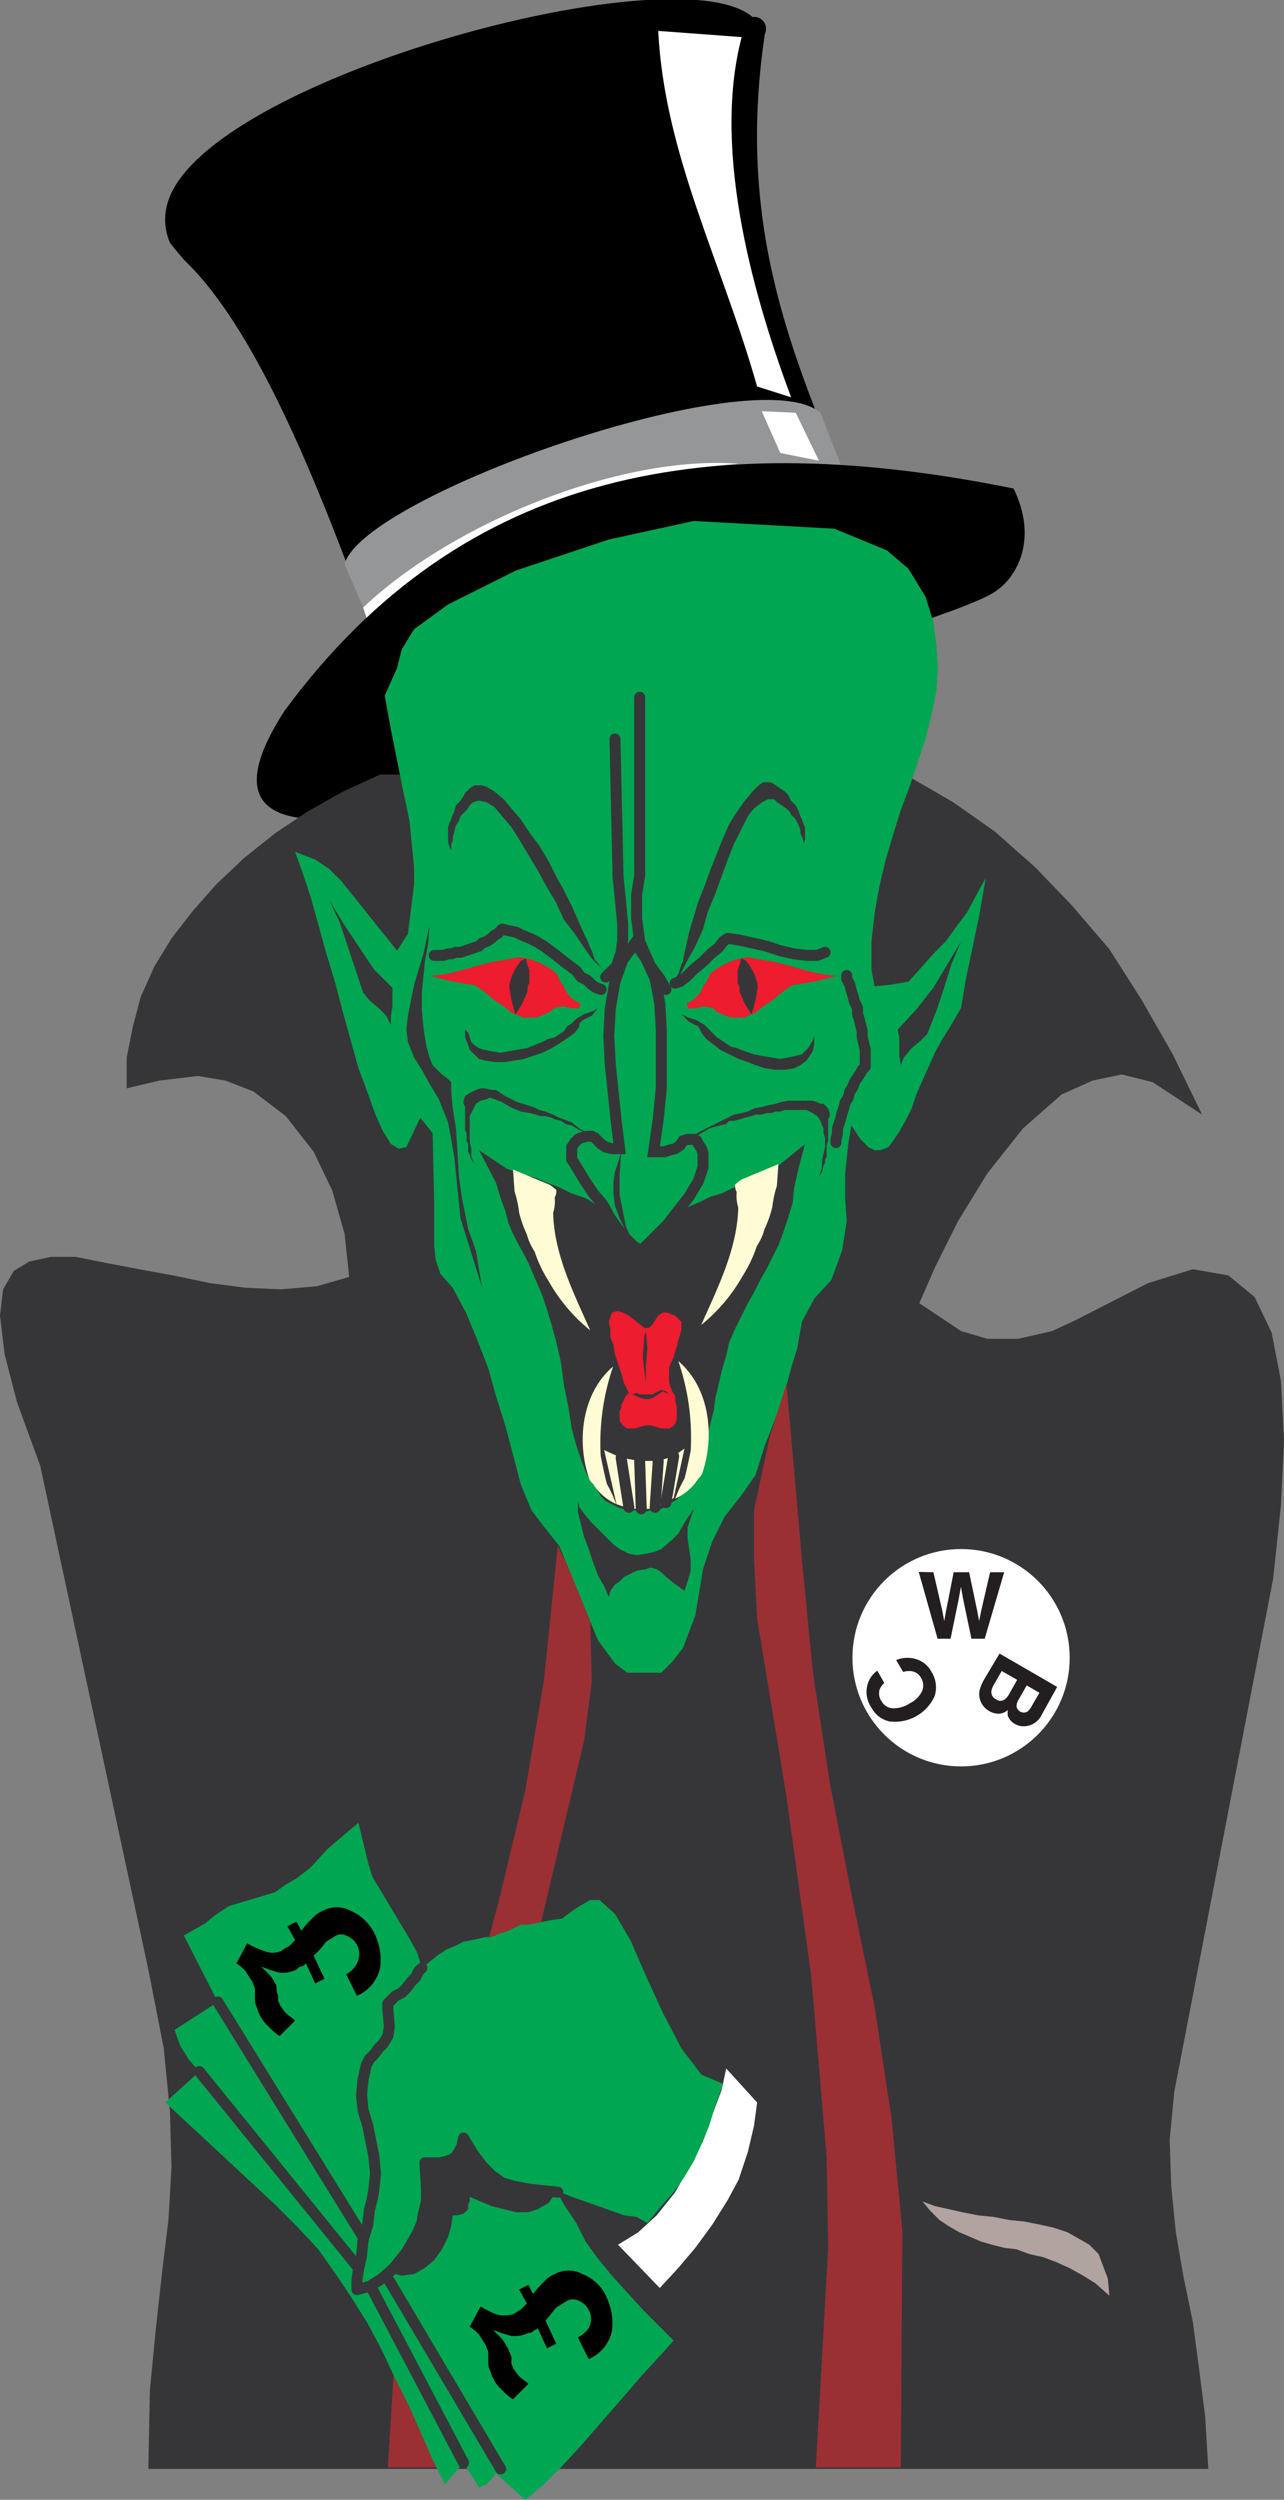<?xml version="1.0" encoding="utf-8"?>
<svg
	xmlns="http://www.w3.org/2000/svg"
	xmlns:xlink="http://www.w3.org/1999/xlink"
	viewBox="0 0 83.1 161.7"
><rect x="0" y="0" width="83.1" height="161.7" fill="#808080" stroke="none"/>  <defs>
    <style>
      .cls-1 {
        fill: #fffcd5;
      }

      .cls-2 {
        fill: #949698;
      }

      .cls-3 {
        fill: #fff;
      }

      .cls-4 {
        fill: #363639;
      }

      .cls-5, .cls-8 {
        fill: #00a651;
      }

      .cls-10, .cls-6 {
        fill: none;
      }

      .cls-6, .cls-8 {
        stroke: #363639;
        stroke-width: 0.71px;
      }

      .cls-6 {
        stroke-linecap: round;
        stroke-linejoin: round;
      }

      .cls-7 {
        fill: #ed1c2e;
      }

      .cls-9 {
        fill: #9a3034;
      }

      .cls-11 {
        fill: #b0a3a0;
      }

      .cls-12 {
        fill: #231f20;
      }

		<!-- Hack to simplify scaling -->
		symbol {overflow: visible}

    </style>
    <symbol id="Fangs" data-name="Fangs" viewBox="0 0 6.68 21.66">
      <path class="cls-1" d="M0,0,.1,1.41a7.43,7.43,0,0,1,.3,1.4,8.07,8.07,0,0,0,.5,1.4,3.77,3.77,0,0,0,.5,1.1,8.47,8.47,0,0,0,.9,1.9A11.1,11.1,0,0,0,5,10.41C3.93,8,2.66,5.48,2.6,2.81a2.57,2.57,0,0,0,.1-1,.8.8,0,0,0,.1-.5L2.4,1" />
      <path class="cls-1" d="M4.88,19.85c-.76-2.38-.39-5.41,1.6-7.1a15.24,15.24,0,0,0-.8,5.8c.09.45.28,1.37.4,1.8a8.45,8.45,0,0,1,.6,1.3,3.49,3.49,0,0,1-1.5-1.3A.92.92,0,0,1,4.88,19.85Z" />
    </symbol>
  </defs>
  <g>
    <path d="M25,43.4c-3.1-8.5-7.6-21.3-13-26.5-.1-.1-.7-.8-1-1.2a3.77,3.77,0,0,1-.2-2.4c1.9-8,32.9-16.5,37.9-12.2a.77.77,0,0,1,.8,1.1c-2,13.4,2.3,21.9,6.4,32Z" />
    <path class="cls-2" d="M24.4,41.4,54.9,31.3l-1.8-4.6c-4.2-3.6-29.7,5.4-30.8,9.8Z" />
    <path class="cls-3" d="M42.6,2l5.4.4c-2,7.6,1,17.4,3.2,23.3L49,25C46.7,16.9,43,10,42.6,2Z" />
    <path class="cls-3" d="M23.5,39.3l.3.9c6.8-6.6,14.4-9.5,24-10.2C40.2,29.4,29.3,33.8,23.5,39.3Z" />
    <path d="M23.2,52.8c3.8-2,2.7-1,6.9-3.5,9.9-2.8,15.1-6,27.7-8.5,1.9-.6,5.8-1.9,6.7-2.6,1.3-.9,2.7-3.3,1.1-6.6C46.3,27.7,30.1,30.1,18.4,46,14.6,51.9,17.2,53.6,23.2,52.8Z" />
    <polygon class="cls-3" points="49.3 26.6 50.5 29.3 53 29.8 51.5 26.7 49.3 26.6" />
  </g>
  <polygon class="cls-4" points="59.5 84.3 60.5 82 62 79 63.9 75.9 66.2 73 68.7 70.8 70.7 69.9 72.6 69.5 74.6 70 77.8 72.1 75.9 68.2 73.9 64.7 71.8 61.4 69.4 58.6 67 56.1 64.4 53.8 61.7 51.9 58.6 50.1 24.6 50.1 22.2 51.2 19.9 52.5 17.8 53.9 15.8 55.5 14 57.2 12.5 58.9 11.1 60.7 10 62.5 9.1 64.5 8.6 66.4 8.2 68.4 8.2 70.4 10.3 69.9 12.8 69.6 14.6 69.9 16.4 70.6 18.5 72.2 20.3 74.5 21.5 77 22.3 79.8 22.6 82.6 20.5 83.2 18.2 83.4 15.9 83.3 13.6 83 11.2 82.5 9 82.1 6.9 81.7 4.9 81.3 3.3 81.3 1.9 81.6 0.9 82.2 0.2 83.4 0 85.1 0.3 87.6 1.1 90.7 2.6 94.8 9.6 127.4 10.6 132.5 11 136.6 11.1 140.2 10.9 143.6 10.5 146.9 10.1 150.5 9.7 154.6 9.6 159.7 78.2 159.7 78 156.3 77.6 153.2 77.2 150.2 76.6 147.3 76.1 144.4 75.8 141.4 75.7 138.4 76 135.3 82.4 102.1 82.9 97.4 83.1 93.2 82.9 89.3 82.3 86.2 81.2 83.9 79.5 82.5 77.2 82.1 74.3 83 69.6 85.4 68.1 86.1 65.9 86.6 63.9 86.6 62.2 86.1 59.5 84.3" />
  <polygon class="cls-5" points="62.6 59 62 59.8 61.2 60.9 60.5 61.6 59.7 62.5 58.8 63.5 57.6 63.7 56.6 63.8 56.4 62.7 56.4 60.9 56.6 59.1 56.9 57.4 57.3 55.7 57.8 54 58.3 52.4 58.9 50.8 59.4 49.3 59.9 47.8 60.3 46.2 60.6 44.7 60.7 43.2 60.6 41.7 60.4 40.2 59.9 38.6 58.8 36.8 57.4 35.6 54 34.2 44.9 33.7 39.4 34.9 33.4 36.9 29 39.1 26.8 40.7 26 42 25.7 43.2 24.9 45 25.1 46.1 25.3 47.2 25.5 48.2 25.7 49.2 25.9 50.2 26.1 51.2 26.3 52.1 26.5 53.1 26.6 54.1 26.7 55.1 26.8 56.1 26.8 57.2 26.4 60.4 25.7 61.5 22.1 57 21.3 56.2 20.4 55.6 19.1 55.1 19.6 56.5 20.1 58 20.6 59.8 21.1 61.6 21.7 63.6 22.2 65.5 22.7 67.3 23.2 69.1 23.8 70.7 24.3 72.1 24.8 73.2 25.3 74 25.8 74.3 26.3 74.2 27.2 72.3 28 73.3 28.1 78 28.1 80.6 28.2 81.5 28.5 82.4 29.3 83.3 30.2 85 30.9 86.7 31.6 88.5 32.1 90.3 32.7 92.2 33.2 94.1 33.7 96 34.4 97.7 35.4 99 36.2 100 36.9 101.7 38.7 106.1 39.8 107.6 40.6 108.2 42.8 108.2 43.5 107.5 44.2 106.6 45 104.5 45.5 101.5 46.1 99.7 46.9 98.1 48 96.7 48.9 95.4 49.5 93.5 50.2 91.7 50.8 90 51.2 88.5 51.6 87.2 51.9 85.5 52.7 84 53.8 82.8 54.5 80.9 54.8 79 54.7 77.6 54.7 75.9 54.9 74 55.1 72.8 55.7 73.7 56.2 74.2 56.6 74.4 57 74.4 57.5 74.2 57.8 73.8 58.2 73.2 58.6 72.5 59 71.7 59.3 70.8 59.7 69.9 60.1 69 60.5 68.1 61 67.2 61.5 66.4 62.2 65.2 62.5 63.4 63.4 59.1 63.5 58.5 63.8 56.8 63.4 57.5 62.6 59" />
  <polygon class="cls-4" points="31 74.4 32.8 75.6 33.4 75.8 34 76 34.7 76.2 35.4 76.5 36.2 76.8 37 77.2 37.9 77.5 38.7 78 39.5 78.5 41.5 78.7 43.5 78.7 44.1 78.3 44.7 78 45.4 77.7 46 77.4 46.7 77.2 47.3 76.9 48 76.6 48.6 76.4 49.3 76.1 49.9 75.7 50.5 75.3 51 74.9 52.1 74 51.7 75.5 51.4 76.8 51.3 77.8 51 78.8 50.7 79.7 50.4 80.5 50 81.3 49.6 82.1 49.2 82.8 48.8 83.6 48.4 84.3 48 85.1 47.6 85.9 47.2 86.8 47 87.7 46.7 88.7 46.5 89.6 46.3 90.4 46.2 91.2 46 92 45.8 92.8 45.6 93.6 45.4 94.3 45.1 95 44.8 95.6 44.5 96.1 44.2 96.6 43.8 97 43.3 97.3 42.8 97.6 42.1 97.7 41.7 97.8 41.2 97.7 40.6 97.7 40.3 97.6 40 97.5 39.6 97.3 39.2 97.1 38.9 96.8 38.6 96.3 38.2 95.8 37.9 95.2 37.6 94.4 37.3 93.5 37 92.4 36.8 91.1 36.5 89.6 36.3 88.1 36 86.8 35.7 85.7 35.4 84.7 35.1 83.8 34.8 83.1 34.5 82.4 34.2 81.7 33.9 81.1 33.5 80.4 33.2 79.8 32.9 79.1 32.7 78.3 32.4 77.5 32.1 76.5 31 74.4" />
  <use width="6.68" height="21.65" transform="translate(33.2 75.65)" xlink:href="#Fangs" />
  <use width="6.68" height="21.65" transform="matrix(-1, 0, 0, 1, 50.38, 75.3)" xlink:href="#Fangs" />
  <polygon class="cls-1" points="39.9 97.3 39.1 93.8 40.2 94.3 41.4 94.5 42.6 94.5 43.6 94.2 44.3 93.7 43.6 96.9 43.3 97.1 42.9 97.3 42.3 97.6 41.8 97.6 41.1 97.6 40.5 97.5 39.9 97.3" />
  <line class="cls-6" x1="40.2" y1="94.3" x2="40.7" y2="97.5" />
  <line class="cls-6" x1="41.4" y1="94.5" x2="41.5" y2="97.6" />
  <line class="cls-6" x1="42.6" y1="94.5" x2="42.4" y2="97.5" />
  <line class="cls-6" x1="43.6" y1="94.2" x2="43.1" y2="97.2" />
  <polygon class="cls-7" points="43.8 91.8 43.7 92.1 43.5 92.3 43.3 92.4 43 92.4 42.8 92.4 42.5 92.3 42.1 92.2 41.8 92.2 41.4 92.3 41.1 92.4 40.8 92.4 40.6 92.4 40.3 92.2 40.1 91.9 40.1 91.5 40.1 91.3 40.2 91.1 40.2 90.9 40.3 90.7 40.5 90.3 40.7 90.1 40.4 89.5 40.2 88.8 40 88.2 39.8 87.6 39.7 87 39.5 86.5 39.5 86 39.4 85.5 39.5 85.2 39.6 84.9 40 84.8 40.3 84.9 40.7 85.1 41.2 85.5 41.7 85.9 42 85.9 42.2 85.7 42.6 85.1 42.9 84.9 43.2 84.9 43.4 85 43.7 85.1 43.9 85.3 44.1 85.5 44.1 85.7 44.1 86 44 86.4 43.9 86.7 43.8 87.1 43.7 87.4 43.6 87.8 43.4 88.2 43.3 88.5 43.3 88.8 43.3 89.1 43.3 89.4 43.4 89.7 43.5 90 43.7 90.3 43.7 90.6 43.8 91 43.8 91.3 43.8 91.6 43.8 91.8" />
  <polygon class="cls-4" points="41.8 86.1 41.9 87.2 41.8 88.3 41.8 88.9 41.8 89.5 41.6 87.8 41.7 86.4 41.8 86.1" />
  <polygon class="cls-4" points="40.9 90.2 41.4 90.4 41.7 90.5 42 90.5 42.3 90.4 42.6 90.2 42.9 90 43.3 90.2 43.1 90 42.8 89.9 42.6 90 42.4 90.1 42.2 90.2 42 90.2 41.7 90.2 41.4 90.2 41.2 90.1 40.9 90.2" />
  <polygon class="cls-8" points="41.1 61 40.3 62.1 39.8 63.5 39.5 65.2 39.4 67 39.5 68.9 39.7 70.8 39.9 72.7 40.1 74.3 39.9 74.3 39.6 74.3 39.2 74.2 38.9 74 38.5 73.6 38.3 73.5 38 73.5 37.6 73.6 37.4 73.7 37.2 73.9 37 74.2 37 74.5 37 75 37.2 75.3 37.8 76.3 38.4 77.2 39 77.9 39.5 78.8 40 79.5 40.5 80.1 41 80.6 41.5 80.9 41.9 80.5 42.5 79.9 43.2 79.2 43.9 78.3 44.6 77.4 45.2 76.4 45.5 75.5 45.5 75 45.5 74.6 45.4 74.3 45.2 74 45.1 73.8 44.9 73.7 44.5 73.7 44.2 73.8 44 74.1 43.7 74.3 43.3 74.4 43 74.5 42.6 74.5 42.3 74.5 42.6 72.4 42.8 70.4 42.8 68.4 42.8 66.6 42.7 64.9 42.4 63.3 41.8 62 41.1 61" />
  <polygon class="cls-4" points="40.2 74.5 40 75.2 39.8 75.8 39.7 76.5 39.7 77.2 39.8 78 40.1 78.8 40.5 79.6 41.1 80.6 40.8 80 40.5 79.3 40.3 78.3 40.1 77.3 40.1 76 40.2 74.5" />
  <polygon class="cls-4" points="38.4 65.4 38.1 65.5 37.8 65.6 37.3 65.9 37 66.2 36.7 66.4 36.5 66.7 36.2 66.9 35.9 67.1 35.5 67.2 35.1 67.4 34.6 67.6 34.1 67.8 33.5 67.9 32.9 68 32.4 68.1 31.8 68 31.3 67.9 31 67.8 30.7 67.6 30.5 67.4 30.3 66.8 30.1 66.6 30.1 67.1 30.3 67.6 30.4 67.9 30.7 68.2 31 68.5 31.4 68.6 32 68.7 32.7 68.7 33.3 68.6 33.9 68.5 34.5 68.3 35.1 68.1 35.7 67.8 36.2 67.5 36.8 67.1 37.2 66.8 37.5 66.4 37.5 66.2 37.7 66 38.1 65.8 38.3 65.7 38.7 65.2 38.4 65.4" />
  <polygon class="cls-4" points="44.5 65.8 44.8 65.9 45.1 66 45.6 66.3 45.9 66.6 46.2 66.9 46.4 67.1 46.7 67.3 47 67.5 47.3 67.7 47.7 67.8 48.2 68 48.8 68.2 49.3 68.3 49.9 68.4 50.5 68.5 51 68.4 51.5 68.3 51.9 68.2 52.1 68 52.3 67.8 52.6 67.3 52.7 67 52.7 67.5 52.6 68 52.4 68.3 52.2 68.6 51.8 68.9 51.4 69.1 50.8 69.2 50.2 69.2 49.5 69.1 48.9 68.9 48.4 68.7 47.8 68.5 47.2 68.2 46.6 67.9 46.1 67.5 45.7 67.2 45.4 66.8 45.3 66.6 45.2 66.4 44.8 66.2 44.6 66.1 44.1 65.6 44.5 65.8" />
  <polygon class="cls-4" points="39.4 63 39.2 62.8 38.9 62.6 38.7 62.3 38.5 62.1 38.4 61.8 38.3 61.5 38.2 61.3 38 60.8 37.8 60.4 37.4 59.5 37 58.6 36.5 57.6 36 56.7 35.5 55.7 34.9 54.7 34.3 53.9 33.7 53 33.1 52.3 32.6 51.7 32 51.2 31.5 50.9 31.2 50.8 30.9 50.8 30.7 50.8 30.4 51 30.1 51.3 30 51.5 29.8 51.8 29.5 52.1 29.4 52.5 29.3 52.7 29.2 53 29.1 53.2 29 53.5 29 53.8 29 54 29 54.3 29 54.5 29.1 54.8 29.2 55 29.2 54.8 29.2 54.6 29.3 54.4 29.3 54.2 29.4 53.8 29.5 53.4 29.7 53.1 29.8 52.8 30 52.6 30.2 52.4 30.4 52.1 30.6 51.9 30.9 51.8 31.1 51.8 31.5 51.9 32 52.2 32.5 52.8 33.1 53.5 33.6 54.3 34.2 55.3 34.8 56.3 35.4 57.4 36 58.4 36.5 59.5 37.2 60.4 37.8 61.3 38.3 62 38.9 62.6 39.4 63" />
  <polygon class="cls-4" points="43.2 64.1 43.4 63.8 43.6 63.5 43.7 63.3 43.9 63 44 62.7 44.1 62.4 44.2 62.2 44.3 61.6 44.4 61.2 44.6 60.3 44.9 59.3 45.2 58.3 45.6 57.3 46 56.2 46.4 55.2 46.8 54.2 47.2 53.3 47.7 52.5 48.2 51.8 48.7 51.2 49.1 50.8 49.4 50.6 49.7 50.6 49.9 50.6 50.2 50.8 50.5 51 50.8 51.2 51 51.4 51.2 51.8 51.5 52.1 51.6 52.3 51.7 52.5 51.8 52.8 51.9 53 52 53.3 52.1 53.5 52.1 53.8 52.1 54.1 52.1 54.3 52 54.6 52 54.4 51.9 54.1 51.8 53.9 51.8 53.7 51.7 53.4 51.5 53 51.2 52.7 51.1 52.5 50.9 52.3 50.6 52.1 50.3 51.9 50.1 51.7 49.9 51.7 49.7 51.7 49.3 51.9 48.8 52.3 48.4 52.8 48 53.6 47.5 54.6 47.1 55.6 46.7 56.7 46.3 57.8 45.8 59 45.5 60.1 45 61.2 44.5 62.1 44.1 62.9 43.7 63.6 43.2 64.1" />
  <polyline class="cls-6" points="28.1 61.8 28.4 61.8 28.7 61.8 29 61.7 29.2 61.7 29.5 61.6 29.8 61.6 30.1 61.5 30.4 61.4 30.7 61.3 31 61.2 31.2 61 31.5 60.9 31.8 60.7 32 60.5 32.2 60.4 32.5 60.1 32.9 60.2 33.4 60.3 33.8 60.5 34.3 60.7 34.7 60.9 35.2 61.2 35.6 61.5 36 61.8 36.5 62.2 36.9 62.5 37.3 62.8 37.6 63.2 38 63.4 38.3 63.7 38.6 63.9 38.9 64" />
  <polyline class="cls-6" points="53.4 61.6 52.9 61.8 52.2 61.8 51.4 61.7 50.5 61.5 49.6 61.2 48.7 61 47.8 60.8 47.1 60.7 46.8 60.9 46.5 61.3 46 61.7 45.5 62.2 44.9 62.7 44.4 63.2 44 63.5 43.7 63.6" />
  <polygon class="cls-4" points="27.8 59.9 27.6 60.8 27.4 61.7 27.1 62.7 26.8 63.7 26.6 64.7 26.4 65.7 26.3 66.6 26.4 67.4 26.8 68.4 27.3 69.2 27.8 70.1 28.4 71.1 29 72.6 29.4 74.8 29.8 78.8 31.2 83.3 30.8 80.9 30.3 79.5 29.9 77.5 29.7 76.1 29.6 74.4 29.5 72.9 29.3 71.7 29.2 70.6 29.2 70 29 69.8 28.6 69.5 28.3 69.2 28 68.9 27.8 68.4 27.6 67.7 27.5 67.1 27.4 66.4 27.3 65.3 27.3 64.2 27.4 63.2 27.5 62.2 27.7 61.1 27.8 59.9" />
  <polyline class="cls-6" points="54.8 63.1 54.8 63.3 55 63.7 55.1 64.1 55.2 64.4 55.3 64.8 55.5 65.2 55.5 65.6 55.6 65.9 55.7 66.3 55.8 66.7 55.8 67.1 55.9 67.5 56 67.9 56 68.2 56 68.6 56 69 55.8 69.2 55.7 69.4 55.5 69.7 55.3 70 55.2 70.3 55 70.6 54.9 71 54.7 71.3 54.6 71.7 54.5 72 54.4 72.4 54.3 72.7 54.2 73 54.2 73.3 54.1 73.7 54.1 73.9" />
  <polygon class="cls-4" points="25.4 63.9 24.2 62.7 23.2 61.2 22.2 59.7 21.3 58.2 22 59.7 22.5 61.2 23 62.7 23.5 64.2 23.9 64.7 24.5 65.2 25 65.7 25.3 66.3 25.3 65.7 25.4 65.1 25.4 64.5 25.4 63.9" />
  <polygon class="cls-4" points="58.1 66.6 59.3 65.3 60.4 63.9 61.3 62.4 62.2 60.9 61.6 62.3 61.1 63.9 60.6 65.4 60 66.9 59.6 67.3 59 67.8 58.5 68.4 58.3 68.9 58.2 68.3 58.2 67.7 58.2 67.1 58.1 66.6" />
  <polygon class="cls-4" points="44.7 73.7 44.1 73.9 45.3 73.2 45.9 72.9 46.7 72.5 47.1 72.3 47.5 72.1 48 72 48.4 71.9 48.8 71.7 49.3 71.6 49.7 71.5 50.2 71.4 50.5 71.3 51 71.2 51.3 71.2 51.7 71.2 52 71.2 52.3 71.2 52.6 71.2 52.9 71.3 53.1 71.4 53.3 71.4 53.6 71.7 53.7 72 53.7 72.2 53.6 72.4 53.6 72.8 53.6 73.1 53.6 73.3 53.6 73.6 53.6 73.8 53.5 74.1 53.5 74.3 53.5 74.5 53.5 74.8 53.4 75 53.4 75.2 53.3 75.4 53.2 75.8 53 76.1 53.2 75.5 53.2 75.1 53.3 74.6 53.4 74.2 53.4 73.9 53.4 73.6 53.3 73.3 53.3 73 53.2 72.8 53.1 72.5 52.9 72.2 52.6 72 52.2 71.8 52 71.8 51.8 71.8 51.5 71.8 51.3 71.8 51 71.8 50.8 71.8 50.5 71.9 50.2 71.9 49.9 72 49.6 72 49.3 72.1 48.9 72.1 48.6 72.2 48.2 72.3 47.9 72.4 47.5 72.5 47.2 72.5 47 72.7 46.6 72.8 46.2 72.9 45.9 73 45.4 73.3 44.7 73.7" />
  <polygon class="cls-4" points="38.2 73.4 38.8 73.7 37.5 73 37 72.6 36.2 72.3 35.8 72.1 35.3 71.9 34.9 71.8 34.5 71.6 33.5 71.3 32.7 70.9 32.1 70.5 31.8 70.5 31.4 70.4 31.1 70.4 30.8 70.5 30.6 70.6 30.4 70.7 30.1 70.9 30 71.2 30 71.4 30.1 71.6 30.1 72 30.1 72.3 30.1 72.5 30.1 72.8 30.1 73.1 30.2 73.3 30.2 73.5 30.2 73.8 30.3 74 30.3 74.2 30.3 74.5 30.4 74.7 30.5 75 30.7 75.3 30.5 74.8 30.5 74.3 30.4 73.9 30.4 73.5 30.4 73.1 30.4 72.8 30.4 72.5 30.4 72.2 30.5 72 30.6 71.8 30.8 71.4 31.1 71.2 31.5 71.1 31.7 71 32 71.1 32.5 71.3 33 71.6 33.7 71.9 34.3 72 34.7 72.1 35 72.2 35.3 72.2 35.7 72.3 35.9 72.4 36.3 72.5 36.6 72.7 37 72.8 37.5 73.1 38.2 73.4" />
  <polygon class="cls-4" points="37.4 97.1 37.5 97.5 37.8 97.9 38.2 98.4 38.7 98.9 39.2 99.4 39.7 99.9 40.1 100.2 40.7 100.5 41.2 100.6 41.8 100.5 42.3 100.4 42.8 100.2 43.5 99.6 43.9 99.2 44.3 98.5 44.9 97.6 44.7 98.2 44.5 98.8 44.5 99.5 44.6 100.2 44.7 100.9 44.7 101.6 44.5 102.3 44.3 102.9 43.6 102.4 43.1 102 42.8 101.7 42.5 101.5 42.1 101.4 41.8 101.5 41.2 101.6 40.4 102 40.1 102.3 39.8 102.5 39.5 102.9 39.4 103.3 39.1 102.6 38.7 101.9 38.4 101.1 38.1 100.2 37.8 99.4 37.6 98.6 37.4 97.8 37.4 97.1" />
  <polyline class="cls-6" points="43.1 64 42.7 63.3 42.1 62.5 41.7 61.6 41.4 60.9 41.2 59.4 41.2 57.9 41.4 56.6 41.4 55 41.4 45.1" />
  <polyline class="cls-6" points="39.2 63.2 39.9 62.5 40.2 61.6 40.3 60.8 40.3 59.8 40.2 58.7 40.1 57.7 40 56.7 39.8 47.8" />
  <polygon class="cls-9" points="36.1 100 35.2 108.7 34 115.8 32.3 122.9 30.4 130 28.5 137.1 26.8 144.3 25.6 151.6 25.1 159.6 30.2 159.6 30.4 153 30.9 147.1 32.7 135.5 35.1 124 37.8 112.6 38.3 108.8 38.2 104.9 37.6 103.4 36.7 101.2 36.1 100" />
  <polygon class="cls-9" points="50.9 89.5 51.9 100.9 52.6 108.1 53.7 115.3 55.1 122.5 56.6 129.8 57.7 137 58.4 144.3 58.3 159.6 52.8 159.6 53.6 145.4 53.5 139.5 52.5 127.8 50.9 116.2 49 104.7 48.8 100.8 48.8 97.7 49.8 93 50.9 89.5" />
  <polyline class="cls-10" points="53.5 140.3 49 135.2 48.9 137.4 48.4 139.4 47.7 141.2 46.7 143 45.6 144.7 44.3 146.3 43 147.8 41.5 149.3 52.8 158.2" />
  <polygon class="cls-3" points="49 136 47 133.8 46.7 135.2 46.1 136.8 45.5 138.5 44.6 140.2 43.7 141.8 42.5 143.3 41.3 144.4 40 145.2 42.7 148 43.9 146.7 45 145.4 46.1 143.9 47.1 142.3 47.8 141 48.4 139.2 48.8 137.5 49 136" />
  <polygon class="cls-11" points="59.7 142.4 60.2 143 60.8 143.6 61.4 144 62.1 144.4 62.8 144.7 63.5 145 64.2 145.2 65 145.4 65.8 145.5 66.6 145.8 67.5 146 68.3 146.3 69.2 146.7 70.1 147.2 70.9 147.7 71.8 148.5 71.7 147.4 71.4 146.6 71.1 145.8 70.5 145.2 69.8 144.8 69.1 144.4 68.2 144.1 67.3 143.9 66.3 143.7 65.3 143.6 64.3 143.4 63.3 143.3 62.3 143.1 61.4 142.9 60.5 142.7 59.7 142.4" />
  <polygon class="cls-5" points="46.8 134.8 45.4 134.2 44.1 132.5 42.9 130.2 41.8 127.8 40.8 125.5 39.8 123.8 38.8 122.9 38.2 122.9 37.5 123.3 36.9 123.7 36.4 124.1 35.7 124.2 35.2 124.3 34.7 124.4 34.2 124.5 33.7 124.5 32.9 124.9 32.3 125.1 31.8 125.3 31.4 125.3 31 125.4 30.5 125.5 30 125.6 29.4 125.9 28.9 126.1 28.3 126.5 27.8 126.9 27.3 127.3 27 126.3 26.5 125.4 25.9 124.4 25.3 123.4 24.7 122.4 24.1 121.4 23.8 120.4 23.2 117.9 21.2 119.6 20.1 120.8 19.2 121.5 18.5 121.9 17.8 122.4 16.8 122.7 15.8 123 14.8 123.3 13.9 123.9 13.3 124.4 12.6 124.8 11.9 125.2 14.1 129.5 11.3 131.3 11.5 131.9 11.7 132.4 11.9 132.7 12.2 133.2 12.9 134 10.7 136 17.8 142.6 19.2 144 20.6 145.5 21.8 147.2 22.8 148.7 23.8 150.3 24.7 152 25.6 153.9 26.5 155.7 27.3 157.5 28 159.1 28.8 160.7 30 159.3 31 160.9 31.5 160.7 32.1 160 34 161.7 35.1 160.8 36.3 159.6 37.6 158.2 38.9 156.7 40.3 155.1 41.5 153.7 42.7 152.4 43.6 151.4 42.6 150.4 41.6 149.4 40.6 148.3 39.6 147.2 38.7 146.1 37.9 145 37.3 143.8 36.5 142.6 36 141.7 37 142.1 40.4 143.3 41.2 143.4 41.9 143.8 42.8 142.7 43.6 141.8 44.3 140.8 44.9 139.8 45.4 138.7 45.9 137.5 46.3 136.2 46.8 134.8" />
  <polyline class="cls-6" points="27.3 127.3 27.1 127.5 26.9 127.9 26.6 128.2 26.3 128.6 26 128.9 25.6 129.1 25.3 129.4 25.1 129.6 25.1 130 25.2 131.1 25.1 131.7 24.8 132.2 24.5 132.5 24.2 132.9 23.9 133.2 23.7 133.6 23.5 134.5 23.4 135.5 23.5 136.5 23.8 137.5 24 138.5 24.2 139.5 24.3 140.6 24.2 141.6 24.1 142.2 23.9 143 23.8 143.9 23.5 144.9 23.4 145.9 23.2 146.8 23.1 147.5 23.1 148.1 23.9 147.9 24.7 147.4 25.5 146.7 26.3 145.7 27 144.5 27.3 143.8 27.4 143.2 27.6 142.4 27.6 141.6 27.5 139.9 28 139.9 28.5 139.9 28.9 139.8 29.2 139.7 29.5 139.5 29.7 139.2 29.9 138.8 30 138.3 30.6 139.3 31.2 140.1 31.8 140.7 32.5 141.2 33.2 141.4 34.2 141.6 35.1 141.7 36.1 141.8" />
  <line class="cls-6" x1="14.1" y1="129.5" x2="23.5" y2="144.7" />
  <line class="cls-6" x1="32.4" y1="159.7" x2="25" y2="147.2" />
  <line class="cls-6" x1="12.9" y1="134" x2="23.2" y2="146.7" />
  <line class="cls-6" x1="30" y1="159.3" x2="24" y2="147.9" />
  <polygon class="cls-4" points="36 141.8 35.5 142.5 34.8 142.9 34.2 143.1 33.4 143.1 32.6 142.9 31.8 142.7 31.1 142.4 30.4 142.1 30.4 142.4 30.3 142.6 30.3 142.9 30 143.2 29.6 143.3 29.3 143.3 29.2 144 29 144.7 28.6 145.5 28.1 146.2 27.5 146.7 26.8 147.1 26 147.2 25.2 147 25.6 146.6 26.3 145.7 26.9 144.6 27.2 143.9 27.5 142.9 27.6 142 27.6 141.1 27.5 139.9 28.1 139.9 28.7 139.9 29.2 139.8 29.5 139.5 29.8 139.2 29.9 138.8 30 138.5 30 138.3 30.5 139.1 31 139.9 31.5 140.5 32.1 140.9 32.8 141.3 33.7 141.5 34.8 141.7 36 141.8" />
  <path d="M16,125.7a5.82,5.82,0,0,0,1.1.5,1.38,1.38,0,0,0,1.1,0,2.19,2.19,0,0,1,.5-.3l.4-.4-.5-.9.6-.3.3.6a5.72,5.72,0,0,1,.7-.8,1.79,1.79,0,0,1,.7-.5,1.9,1.9,0,0,1,1.8,0,3.1,3.1,0,0,1,1.6,1.6,3.86,3.86,0,0,1,.3,2.1,2.57,2.57,0,0,1-1.5,1.8l-.7-1.4a1.58,1.58,0,0,0,.7-.7,1.26,1.26,0,0,0,0-1.2,1.34,1.34,0,0,0-.7-.6.75.75,0,0,0-.8.1c-.2.1-.3.2-.5.3a5.06,5.06,0,0,1-.8.9L21,128l-.6.3-.6-1.3c-.1.1-.2.2-.3.2s-.2.1-.3.2a2,2,0,0,1-1.1.2,7.87,7.87,0,0,1-1.2-.4l.5.5a2.09,2.09,0,0,1,.4.6c.1.1.1.2.1.4s.1.3.1.4v.2a.37.37,0,0,0,.1.3c0,.1,0,.1.1.2a1.76,1.76,0,0,0,.4.5c.1.1.3.2.5.4l-1,1a3.19,3.19,0,0,1-.7-.6,2.1,2.1,0,0,1-.6-.8c-.1-.1-.1-.3-.2-.5s-.1-.4-.1-.6v-.4a.6.6,0,0,0-.1-.4.76.76,0,0,0-.2-.4c-.1-.2-.2-.3-.3-.5a3.81,3.81,0,0,0-.6-.5Z" />
  <path d="M31.1,149.2a9.29,9.29,0,0,0,1,.5,2,2,0,0,0,1.1,0c.2-.1.3-.2.5-.3l.4-.4-.5-.9.6-.3.3.6a5.72,5.72,0,0,1,.7-.8,1.79,1.79,0,0,1,.7-.5,1.9,1.9,0,0,1,1.8,0,2.79,2.79,0,0,1,1.6,1.6,3.86,3.86,0,0,1,.3,2.1,2.57,2.57,0,0,1-1.5,1.8l-.7-1.4a2.17,2.17,0,0,0,.7-.6,1.26,1.26,0,0,0,0-1.2,1.34,1.34,0,0,0-.7-.6.75.75,0,0,0-.8.1c-.2.1-.3.2-.5.3s-.4.5-.8.9l.7,1.5-.6.3-.6-1.3c-.1.1-.2.1-.3.2a.37.37,0,0,1-.3.1,2,2,0,0,1-1.1.2,7.87,7.87,0,0,1-1.2-.4l.5.5a2.09,2.09,0,0,1,.4.6c.1.1.1.2.2.4s.1.3.1.4v.2a.37.37,0,0,0,.1.3c0,.1,0,.1.1.2a1.76,1.76,0,0,0,.4.5c.1.1.3.2.5.4l-1,1a3.19,3.19,0,0,1-.7-.6,2.1,2.1,0,0,1-.6-.8c-.1-.1-.1-.3-.2-.5s-.1-.4-.1-.6v-.4a.6.6,0,0,0-.1-.4.76.76,0,0,0-.2-.4c-.1-.2-.2-.3-.3-.5a3.81,3.81,0,0,0-.6-.5Z" />

  <g>
    <circle id="c" class="cls-3" cx="62.2" cy="107.23" r="7.03" />
    <path class="cls-12" d="M60.41,101.7l.57,2.47.13.69.12-.67.49-2.49h1l.52,2.47.13.69.13-.66.58-2.5h.91L63.73,106h-.86l-.53-2.53-.15-.83-.15.83L61.52,106h-.84l-1.22-4.32Z" />
    <path class="cls-12" d="M66.35,111.66a1.11,1.11,0,0,1-.67-.15,1,1,0,0,1-.45-.5,1.15,1.15,0,0,1,0-.4.93.93,0,0,1-.57.24,1.21,1.21,0,0,1-.64-.17,1.29,1.29,0,0,1-.5-.51,1.41,1.41,0,0,1-.14-.44,1.22,1.22,0,0,1,.06-.53,3,3,0,0,1,.25-.56l1-1.68,3.73,2.16-1,1.8A1.3,1.3,0,0,1,66.35,111.66Zm-.52-3-1-.57-.52.91a1.09,1.09,0,0,0-.15.41.53.53,0,0,0,.32.52.46.46,0,0,0,.54,0,1.07,1.07,0,0,0,.28-.33Zm1.44.84-.82-.48-.52.91a.84.84,0,0,0-.14.45.48.48,0,0,0,.7.34,1.41,1.41,0,0,0,.31-.41Z" />
    <path class="cls-12" d="M57.52,111.34a1.75,1.75,0,0,1-1.12-.88,1.79,1.79,0,0,1-.17-1.73,1.58,1.58,0,0,1,.55-.66l.45.79a1.27,1.27,0,0,0-.3.42.89.89,0,0,0,.12.76.88.88,0,0,0,.72.46,1.94,1.94,0,0,0,1.11-.32,1.7,1.7,0,0,0,.8-.8.93.93,0,0,0-.06-.83.84.84,0,0,0-.63-.45,1.35,1.35,0,0,0-.54.05l-.45-.77a1.92,1.92,0,0,1,1.29-.06,1.68,1.68,0,0,1,1,.83,1.87,1.87,0,0,1,.2,1.56,2.82,2.82,0,0,1-3,1.63Z" />
  </g>




	<!-- The eye as manually created symbol from group EyeSym -->
	<symbol id="EyeSym" data-name="EyeSym" viewBox="-11.71 -11.71 23.42 23.42" >
		<g id="EyeSym-3" data-name="EyeSym">
			<path id="rightEye" class="cls-7" d="M1.94,1.69l.2-.2a2.37,2.37,0,0,1,.7-.1,2,2,0,0,0,.9.1l.1-.3A1.9,1.9,0,0,1,2.74,0c-.17-.09-.34-.52-.4-.7a4.38,4.38,0,0,0-2.5-1.1c-.27.06-.82.16-1.1.2-1.63.24-2.92.91-4.6,1A19.14,19.14,0,0,0-3,0a9.15,9.15,0,0,1,1.3,1,6.19,6.19,0,0,1,1.1.8,4.34,4.34,0,0,1,.7.3c.22,0,.68,0,.9,0A7.25,7.25,0,0,0,1.94,1.69Z" />
			<path class="cls-4" d="M.34-1.71l-.3.1A3.31,3.31,0,0,0-.76.09a9.35,9.35,0,0,0,.4,1.8A5.11,5.11,0,0,0,.34.59c.15-.18,0-.51.2-.7V-1A1.83,1.83,0,0,1,.34-1.71Z" />
			<rect class="cls-10" x="-5.86" y="-5.86" width="11.72" height="11.72" />
		</g>
	</symbol>

  <use width="11.72" height="11.72" transform="translate(22 52) scale(2) "   xlink:href="#EyeSym" />
  <use width="11.72" height="11.72" transform="matrix(-2, 0, 0, 2, 60, 52)" xlink:href="#EyeSym" />



	<!--
		The 'set' animation is a hack to enable 'aScale' and 
		'aBrighten' to start simultaneously.
	-->
	<set 
		id="aDelay1s"
		xlink:href="#EyeSym-3"
		attributeName="stroke"
		to="none"
		begin= "2s;aScale.end"
		dur="1s"
	/>
<animateTransform 
		id="aScale"
		xlink:href="#EyeSym-3"
		attributeName="transform" 
		type="scale"
		from="2"
		to="1" 
		fill="remove" 
		begin= "aDelay1s.end"
		dur="15s"
	/><animate 
		id="aBrighten"
		xlink:href="#rightEye"
		attributeName="fill"
		from="white"
		to="#ed1c2e" 
		fill="remove"
		begin="aDelay1s.end"
		dur="2s"
	/>
	<!--
		repeatCount="indefinite"
		begin="aDelay4s.end"
	-->

</svg>
